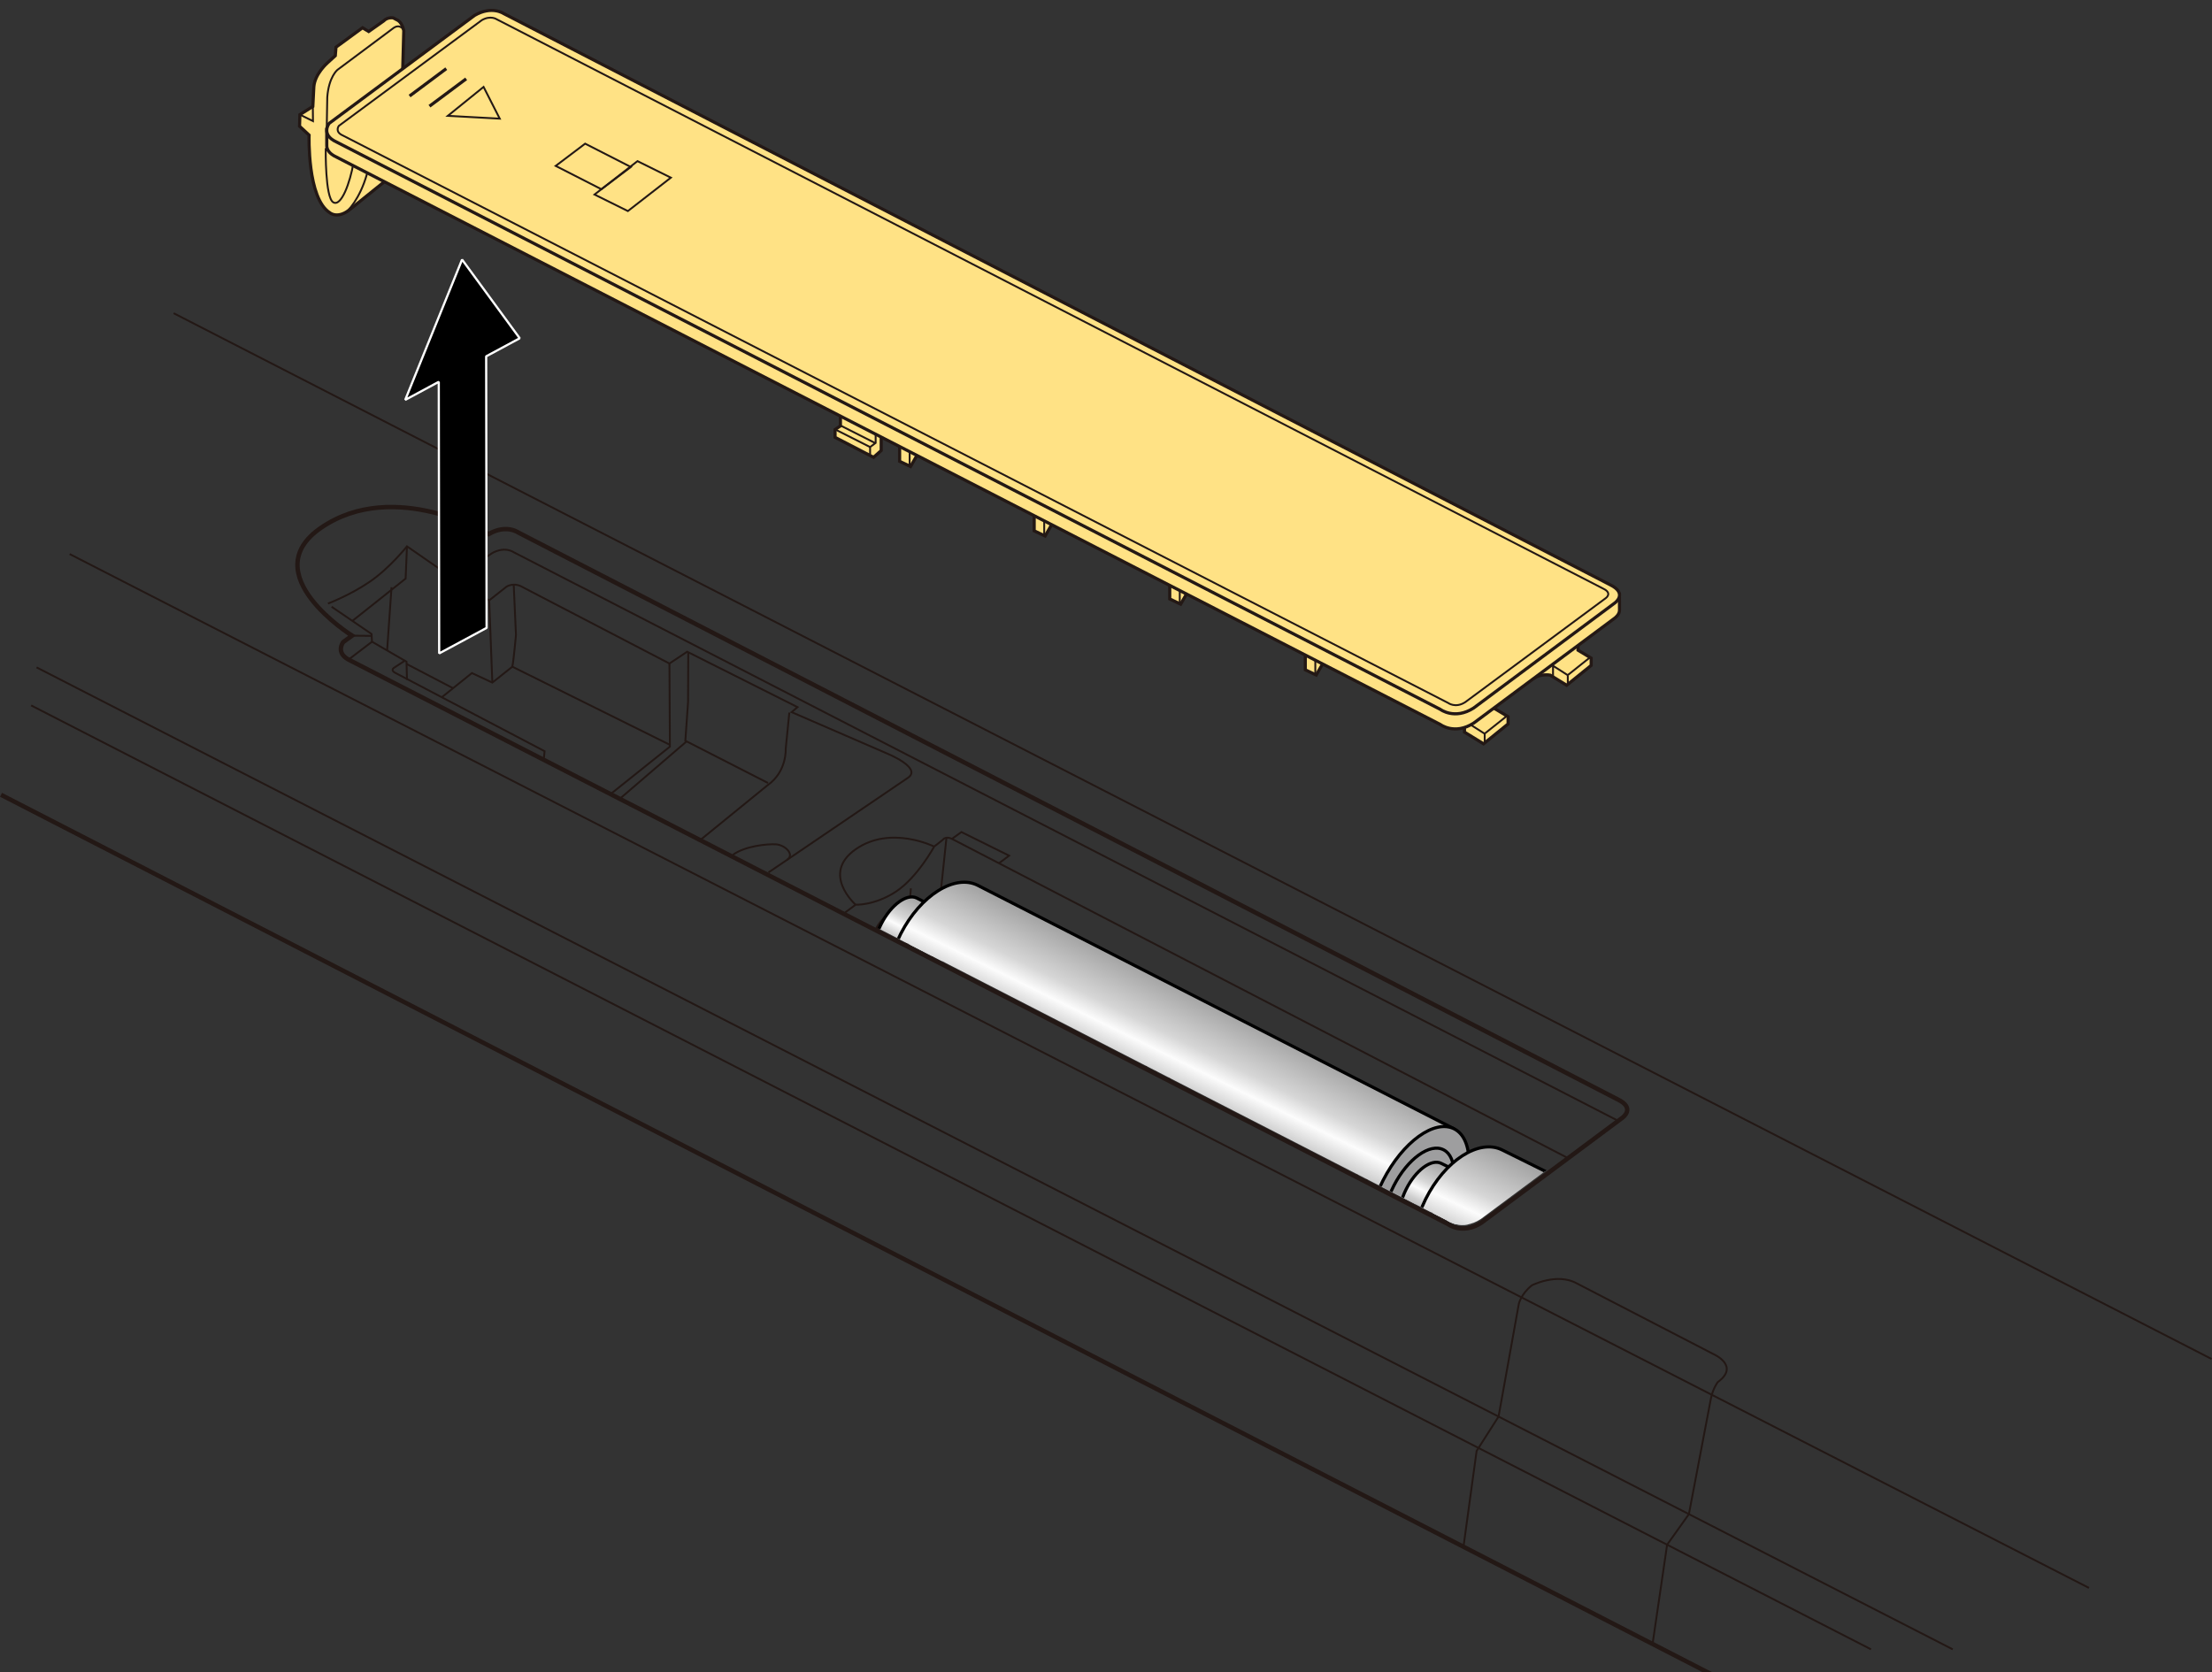 <?xml version="1.0" encoding="utf-8"?>
<!-- Generator: Adobe Illustrator 26.5.2, SVG Export Plug-In . SVG Version: 6.00 Build 0)  -->
<svg version="1.1" id="レイヤー_1" xmlns="http://www.w3.org/2000/svg" xmlns:xlink="http://www.w3.org/1999/xlink" x="0px"
	 y="0px" viewBox="0 0 500 378" enable-background="new 0 0 500 378" xml:space="preserve">
<rect x="0" y="0" width="500" height="378" fill="#333333" stroke="none"/>
<g>
	
		<line fill="none" stroke="#231815" stroke-width="1" stroke-miterlimit="10" x1="0.229" y1="179.684" x2="388.431" y2="379.324"/>
	
		<line fill="none" stroke="#231815" stroke-width="0.425" stroke-miterlimit="10" x1="7.038" y1="159.477" x2="422.919" y2="372.875"/>
	
		<line fill="none" stroke="#231815" stroke-width="0.425" stroke-miterlimit="10" x1="8.265" y1="150.882" x2="441.396" y2="372.875"/>
	
		<line fill="none" stroke="#231815" stroke-width="0.425" stroke-miterlimit="10" x1="15.737" y1="125.256" x2="472.189" y2="358.99"/>
	
		<line fill="none" stroke="#231815" stroke-width="0.425" stroke-miterlimit="10" x1="39.244" y1="70.807" x2="499.903" y2="307.232"/>
	<path fill="none" stroke="#231815" stroke-width="1" stroke-miterlimit="10" d="M79.583,143.708l-1.994,1.441
		c0,0-1.994,2.55,1.662,4.212l248.055,127.37c0,0,3.233,2.465,7.544-0.308l31.871-23.723c0,0,3.079-2.157-1.078-4.159
		L117.038,120.327c0,0-2.669-1.849-6.569,0.411c0,0-21.35-12.734-37.876-1.438C57.311,129.746,79.583,143.708,79.583,143.708z"/>
	<path fill="none" stroke="#231815" stroke-width="0.425" stroke-miterlimit="10" d="M74.133,136.45c0,0,4.927-1.849,9.443-4.929
		s8.417-8.01,8.417-8.01l10.675,7.394l7.904,4.827l3.9-3.081c0,0,1.642-1.13,3.695,0.103l33.154,17.253l4.003-2.67l24.943,12.529
		l-1.334,1.13l21.555,9.345c0,0,7.904,3.184,4.824,5.443l-31.615,21.463"/>
	<path fill="none" stroke="#231815" stroke-width="0.425" stroke-miterlimit="10" d="M110.237,120.604l-7.569,10.3l8.417-5.751
		c0,0,2.669-1.849,5.235-0.205L365.782,253.4"/>
	<path fill="none" stroke="#231815" stroke-width="0.425" stroke-miterlimit="10" d="M354.451,261.834l-139.284-72.188
		c0,0-1.334-0.719-2.053,0.205l-1.95,1.54c0,0-3.798,6.983-8.622,10.167c-4.824,3.184-9.135,2.978-9.135,2.978l-2.361,1.746"/>
	<path fill="none" stroke="#231815" stroke-width="0.425" stroke-miterlimit="10" d="M193.406,204.537c0,0-7.904-6.983,0-12.529
		s17.758-0.616,17.758-0.616"/>
	<polyline fill="none" stroke="#231815" stroke-width="0.425" stroke-miterlimit="10" points="213.939,189.391 212.19,205.974 
		210.741,216.878 	"/>
	<path fill="none" stroke="#231815" stroke-width="0.425" stroke-miterlimit="10" d="M213.281,195.631"/>
	
		<line fill="none" stroke="#231815" stroke-width="0.425" stroke-miterlimit="10" x1="205.896" y1="200.836" x2="204.822" y2="213.839"/>
	<path fill="none" stroke="#231815" stroke-width="0.425" stroke-miterlimit="10" d="M165.692,193.24
		c2.669-1.951,7.596-2.465,9.649-2.362c2.053,0.103,4.379,2.279,2.593,3.492"/>
	<polyline fill="none" stroke="#231815" stroke-width="0.425" stroke-miterlimit="10" points="155.571,147.459 155.53,158.735 
		154.914,167.464 173.596,177.014 	"/>
	
		<line fill="none" stroke="#231815" stroke-width="0.425" stroke-miterlimit="10" x1="155.2" y1="167.61" x2="140.084" y2="180.597"/>
	<path fill="none" stroke="#231815" stroke-width="0.425" stroke-miterlimit="10" d="M178.42,161.097l-0.821,8.216
		c0,0,0.308,5.135-4.106,8.216l-15.232,12.403"/>
	<polyline fill="none" stroke="#231815" stroke-width="0.425" stroke-miterlimit="10" points="151.322,150.005 151.424,168.799 
		138.002,179.529 	"/>
	<polyline fill="none" stroke="#231815" stroke-width="0.425" stroke-miterlimit="10" points="151.422,168.388 115.807,150.724 
		111.29,154.319 106.671,152.162 99.897,157.605 	"/>
	
		<line fill="none" stroke="#231815" stroke-width="0.425" stroke-miterlimit="10" x1="110.572" y1="135.731" x2="111.29" y2="154.319"/>
	<path fill="none" stroke="#231815" stroke-width="0.425" stroke-miterlimit="10" d="M116.117,132.179l0.511,11.357
		c0,0-0.513,5.751-0.821,7.189"/>
	<polyline fill="none" stroke="#231815" stroke-width="0.425" stroke-miterlimit="10" points="91.993,123.51 91.685,130.802 
		79.676,140.352 	"/>
	<polyline fill="none" stroke="#231815" stroke-width="0.425" stroke-miterlimit="10" points="74.954,137.169 83.987,143.33 
		84.089,145.076 91.89,149.595 91.993,153.703 	"/>
	
		<line fill="none" stroke="#231815" stroke-width="0.425" stroke-miterlimit="10" x1="84.089" y1="145.076" x2="78.779" y2="149.12"/>
	
		<line fill="none" stroke="#231815" stroke-width="0.425" stroke-miterlimit="10" x1="84.012" y1="143.758" x2="79.583" y2="143.708"/>
	
		<line fill="none" stroke="#231815" stroke-width="0.425" stroke-miterlimit="10" x1="88.503" y1="132.753" x2="87.504" y2="147.054"/>
	
		<line fill="none" stroke="#231815" stroke-width="0.425" stroke-miterlimit="10" x1="91.903" y1="150.105" x2="102.409" y2="155.587"/>
	<path fill="none" stroke="#231815" stroke-width="0.425" stroke-miterlimit="10" d="M91.506,149.372l-2.387,1.558
		c0,0-1.129,0.616,0.513,1.335l33.462,17.561l-0.189,1.951"/>
	<polyline fill="none" stroke="#231815" stroke-width="0.425" stroke-miterlimit="10" points="215.167,189.646 217.322,188.105 
		228.1,193.446 225.805,195.159 	"/>
	<path fill="none" stroke="#231815" stroke-width="1" stroke-miterlimit="10" d="M198.201,210.216
		c1.259-2.533,3.329-4.064,4.623-3.42c1.294,0.644,1.323,3.219,0.064,5.752"/>
	<polyline fill="none" stroke="#231815" stroke-width="0.425" stroke-miterlimit="10" points="258.785,241.547 261.254,238.144 
		262.794,233.137 264.949,234.293 264.295,244.377 	"/>
	<polyline fill="none" stroke="#231815" stroke-width="0.425" stroke-miterlimit="10" points="264.949,234.293 263.256,239.453 
		261.254,242.303 	"/>
	<polyline fill="none" stroke="#231815" stroke-width="0.425" stroke-miterlimit="10" points="306.284,266.348 308.753,262.944 
		310.293,257.938 312.448,259.093 311.794,269.178 	"/>
	<polyline fill="none" stroke="#231815" stroke-width="0.425" stroke-miterlimit="10" points="312.448,259.093 310.754,264.254 
		308.753,267.104 	"/>
	<path fill="none" stroke="#231815" stroke-width="0.425" stroke-miterlimit="10" d="M330.803,349.688l2.969-21.66l4.959-7.771
		l4.587-25.502c0,0,0.462-2.157,2.925-4.159c0,0,5.697-2.927,10.162-0.462l30.947,16.02c0,0,6.005,2.619,0.924,6.316
		c0,0-1.078,1.386-1.54,3.697l-4.979,26.143l-4.924,6.919l-3.288,22.442"/>
	<path fill="none" d="M233.643,125.256l55.839-45.802c0,0,5.543-3.081,10.47-0.205l168.132,86.675c0,0,6.775,3.286,2.258,6.983
		L419.43,214.19l-20.94,0.822l-163-83.388C235.49,131.623,230.313,127.987,233.643,125.256z"/>
	<g>
		<g>
			<g>
				<polyline fill="#FFE285" stroke="#231815" stroke-width="0.709" stroke-miterlimit="10" points="189.971,93.068 
					189.971,96.285 188.756,97.109 188.756,98.874 197.461,103.386 199.186,101.856 199.186,97.658 				"/>
				<polyline fill="none" stroke="#231815" stroke-width="0.425" stroke-miterlimit="10" points="196.677,102.758 196.677,101.071 
					197.931,100.129 197.931,97.344 				"/>
				
					<line fill="none" stroke="#231815" stroke-width="0.425" stroke-miterlimit="10" x1="196.677" y1="101.071" x2="188.991" y2="97.187"/>
				
					<line fill="none" stroke="#231815" stroke-width="0.425" stroke-miterlimit="10" x1="197.772" y1="100.135" x2="190.086" y2="96.251"/>
			</g>
			<g>
				<polyline fill="#FFE285" stroke="#231815" stroke-width="0.709" stroke-miterlimit="10" points="203.351,99.939 
					203.351,104.294 205.821,105.471 207.625,102.332 				"/>
				
					<line fill="none" stroke="#231815" stroke-width="0.425" stroke-miterlimit="10" x1="205.617" y1="105.373" x2="205.617" y2="100.449"/>
			</g>
			<g>
				<polyline fill="#FFE285" stroke="#231815" stroke-width="0.709" stroke-miterlimit="10" points="233.768,115.651 
					233.768,120.006 236.238,121.183 238.042,118.044 				"/>
				
					<line fill="none" stroke="#231815" stroke-width="0.425" stroke-miterlimit="10" x1="236.034" y1="121.086" x2="236.034" y2="116.161"/>
			</g>
			<g>
				<polyline fill="#FFE285" stroke="#231815" stroke-width="0.709" stroke-miterlimit="10" points="264.407,131.056 
					264.407,135.41 266.878,136.587 268.681,133.449 				"/>
				
					<line fill="none" stroke="#231815" stroke-width="0.425" stroke-miterlimit="10" x1="266.674" y1="136.49" x2="266.674" y2="131.566"/>
			</g>
			<g>
				<polyline fill="#FFE285" stroke="#231815" stroke-width="0.709" stroke-miterlimit="10" points="295.047,147.076 
					295.047,151.431 297.517,152.608 299.321,149.469 				"/>
				
					<line fill="none" stroke="#231815" stroke-width="0.425" stroke-miterlimit="10" x1="297.313" y1="152.51" x2="297.313" y2="147.586"/>
			</g>
			<g>
				<path fill="#FFE285" stroke="#231815" stroke-width="0.709" stroke-miterlimit="10" d="M356.693,144.579v2.413l2.977,1.797
					v1.643l-5.543,4.493l-3.695-2.285c0,0-2.143-0.463-3.913,0.855"/>
				<polyline fill="none" stroke="#231815" stroke-width="0.425" stroke-miterlimit="10" points="351.045,153.02 351.045,150.515 
					354.363,152.634 359.399,148.626 				"/>
				
					<line fill="none" stroke="#231815" stroke-width="0.425" stroke-miterlimit="10" x1="354.384" y1="152.718" x2="354.384" y2="154.695"/>
			</g>
			<g>
				<polyline fill="#FFE285" stroke="#231815" stroke-width="0.709" stroke-miterlimit="10" points="337.909,157.814 
					337.909,160.228 340.886,162.025 340.886,163.668 335.343,168.161 331.032,165.516 331.032,161.986 				"/>
				<polyline fill="none" stroke="#231815" stroke-width="0.425" stroke-miterlimit="10" points="332.261,163.75 335.579,165.869 
					340.615,161.861 				"/>
				
					<line fill="none" stroke="#231815" stroke-width="0.425" stroke-miterlimit="10" x1="335.6" y1="165.953" x2="335.6" y2="167.93"/>
			</g>
		</g>
		<g>
			<path fill="#FFE285" stroke="#231815" stroke-width="0.709" stroke-miterlimit="10" d="M90.96,18.291l0.308-11.322
				c0,0-0.231-1.54-1.232-2.311l-1.155-0.616c0,0-1.309-0.231-2.156,0.693l-3.387,2.388l-1.386-0.847l-6.005,4.39l-0.154,1.926
				l-1.771,1.617c0,0-2.848,2.465-3.079,5.391l-0.231,4.467l-2.925,1.849l-0.077,2.619l2.156,2.003c0,0-0.462,14.326,4.696,17.561
				c0,0,1.848,1.617,4.85-1.001l8.699-7.009"/>
			<path fill="none" stroke="#231815" stroke-width="0.425" stroke-miterlimit="10" d="M91.222,6.741c0,0-0.872-1.581-2.488-0.245
				l-12.438,9.28c0,0-1.968,1.547-2.319,6.187l-0.141,8.085"/>
			<polyline fill="none" stroke="#231815" stroke-width="0.425" stroke-miterlimit="10" points="67.788,25.917 70.745,27.377 
				70.713,24.068 			"/>
			<path fill="none" stroke="#231815" stroke-width="0.425" stroke-miterlimit="10" d="M74.68,34.266l-1.054-0.492
				c0,0-0.141,10.827,1.686,11.952s3.831-4.5,4.586-8.894"/>
			<path fill="none" stroke="#231815" stroke-width="0.425" stroke-miterlimit="10" d="M78.14,48.005
				c1.273-0.908,4.129-4.81,5.254-10.575"/>
		</g>
		<path fill="#FFE285" stroke="#231815" stroke-width="0.709" stroke-miterlimit="10" d="M366.073,137.805
			c0.101,1.113-1.092,1.948-1.092,1.948l-31.871,23.723c-4.311,2.773-7.544,0.308-7.544,0.308L76.065,35.516
			c-1.828-0.831-2.244-1.885-2.202-2.73v-3.42l292.194,104.918L366.073,137.805z"/>
		<path fill="#FFE285" stroke="#231815" stroke-width="0.709" stroke-miterlimit="10" d="M74.403,27.888
			c0,0-1.994,2.55,1.662,4.212l249.501,128.268c0,0,3.233,2.465,7.544-0.308l31.871-23.723c0,0,3.079-2.157-1.078-4.159
			L113.852,3.066c0,0-2.669-1.849-6.569,0.411L74.403,27.888z"/>
		<path fill="none" stroke="#231815" stroke-width="0.425" stroke-miterlimit="10" d="M76.597,28.449c0,0-1.021,1.305,0.851,2.157
			l249.875,128.304c0,0,1.655,1.262,3.863-0.158l31.784-23.532c0,0,1.577-1.104-0.552-2.129L112.261,4.354
			c0,0-1.366-0.946-3.363,0.21L76.597,28.449z"/>
		<polygon fill="none" stroke="#231815" stroke-width="0.425" stroke-miterlimit="10" points="142.597,37.75 132.267,32.477 
			125.608,37.507 135.938,42.779 		"/>
		<polygon fill="none" stroke="#231815" stroke-width="0.425" stroke-miterlimit="10" points="151.639,40.163 144.098,36.428 
			134.387,43.982 141.927,47.716 		"/>
		<polygon fill="none" stroke="#231815" stroke-width="0.425" stroke-miterlimit="10" points="109.306,19.65 101.225,26.188 
			112.96,26.821 		"/>
		
			<line fill="none" stroke="#231815" stroke-width="0.709" stroke-miterlimit="10" x1="97.079" y1="24.009" x2="105.371" y2="17.822"/>
		
			<line fill="none" stroke="#231815" stroke-width="0.709" stroke-miterlimit="10" x1="92.58" y1="21.71" x2="100.872" y2="15.523"/>
	</g>
	<g>
		<polygon stroke="#FFFFFF" stroke-width="0.5" stroke-miterlimit="1" points="99.179,86.323 91.596,90.406 104.448,58.685 
			117.475,76.475 109.893,80.558 109.988,141.953 99.273,147.72 		"/>
	</g>
	<g>
		<defs>
			<path id="SVGID_1_" d="M79.428,142.903l-1.994,1.441c0,0-1.994,2.55,1.662,4.212l248.055,127.37c0,0,3.233,2.465,7.544-0.308
				l31.871-23.723c0,0,3.079-2.157-1.078-4.159L116.883,119.522c0,0-2.669-1.849-6.569,0.411c0,0-21.35-12.734-37.876-1.438
				C57.156,128.941,79.428,142.903,79.428,142.903z"/>
		</defs>
		<clipPath id="SVGID_00000119079539638021608660000003436387861553466044_">
			<use xlink:href="#SVGID_1_"  overflow="visible"/>
		</clipPath>
		<g clip-path="url(#SVGID_00000119079539638021608660000003436387861553466044_)">
			<g>
				<g>
					
						<linearGradient id="SVGID_00000040554973393910340050000007315059577340846523_" gradientUnits="userSpaceOnUse" x1="209.378" y1="204.087" x2="201.267" y2="219.823">
						<stop  offset="0" style="stop-color:#A1A1A1"/>
						<stop  offset="0.3" style="stop-color:#D6D6D6"/>
						<stop  offset="0.417" style="stop-color:#FCFCFC"/>
						<stop  offset="0.552" style="stop-color:#CFCFCF"/>
						<stop  offset="1" style="stop-color:#6B6B6B"/>
					</linearGradient>
					<path fill="url(#SVGID_00000040554973393910340050000007315059577340846523_)" stroke="#000000" stroke-width="0.709" d="
						M215.425,207.203l-8.173-4.163c-2.219-1.137-5.825,1.469-8.044,5.81c-2.221,4.342-2.221,8.779,0.001,9.912l8.171,4.171"/>
					<path fill="#DBDCDC" stroke="#000000" stroke-width="0.709" d="M213.869,216.337c-2.221,4.344-5.822,6.948-8.045,5.815
						c-2.221-1.141-2.22-5.584,0.001-9.92c2.221-4.342,5.823-6.941,8.045-5.815C216.09,207.554,216.09,211.995,213.869,216.337z"/>
				</g>
				<g>
					
						<linearGradient id="SVGID_00000006669992432746931280000014661296896823190439_" gradientUnits="userSpaceOnUse" x1="270.416" y1="224.532" x2="254.026" y2="257.75">
						<stop  offset="0" style="stop-color:#A1A1A1"/>
						<stop  offset="0.3" style="stop-color:#D6D6D6"/>
						<stop  offset="0.417" style="stop-color:#FCFCFC"/>
						<stop  offset="0.552" style="stop-color:#CFCFCF"/>
						<stop  offset="1" style="stop-color:#6B6B6B"/>
					</linearGradient>
					<path fill="url(#SVGID_00000006669992432746931280000014661296896823190439_)" stroke="#000000" stroke-width="0.709" d="
						M328.72,255.216l-107.684-55.047c-5.183-2.652-12.984,2.247-17.43,10.929c-4.44,8.69-3.84,17.87,1.342,20.517l107.681,55.051"
						/>
					<path fill="#9E9E9F" stroke="#000000" stroke-width="0.709" d="M328.72,275.048c-4.444,8.691-11.647,13.888-16.09,11.617
						c-4.438-2.264-4.442-11.141,0.007-19.832c4.442-8.681,11.637-13.879,16.083-11.618
						C333.159,257.489,333.161,266.362,328.72,275.048z"/>
					<path fill="none" stroke="#000000" stroke-width="0.709" d="M326.307,273.82c-3.111,6.081-8.155,9.718-11.264,8.134
						c-3.108-1.584-3.106-7.798,0.009-13.883c3.107-6.079,8.145-9.717,11.256-8.129C329.415,261.524,329.418,267.741,326.307,273.82
						z"/>
				</g>
			</g>
			<g>
				<g>
					
						<linearGradient id="SVGID_00000021828139452108448870000010414299883676039070_" gradientUnits="userSpaceOnUse" x1="327.924" y1="264.029" x2="320.01" y2="279.866">
						<stop  offset="0" style="stop-color:#A1A1A1"/>
						<stop  offset="0.3" style="stop-color:#D6D6D6"/>
						<stop  offset="0.417" style="stop-color:#FCFCFC"/>
						<stop  offset="0.552" style="stop-color:#CFCFCF"/>
						<stop  offset="1" style="stop-color:#6B6B6B"/>
					</linearGradient>
					<path fill="url(#SVGID_00000021828139452108448870000010414299883676039070_)" stroke="#000000" stroke-width="0.709" d="
						M334.009,267.07l-8.224-4.06c-2.233-1.109-5.806,1.541-7.971,5.91c-2.166,4.369-2.112,8.806,0.125,9.911l8.222,4.068"/>
					<path fill="#DBDCDC" stroke="#000000" stroke-width="0.709" d="M332.568,276.222c-2.166,4.371-5.735,7.02-7.971,5.915
						c-2.235-1.113-2.289-5.555-0.123-9.919c2.166-4.369,5.736-7.013,7.971-5.915C334.679,267.412,334.734,271.853,332.568,276.222z
						"/>
				</g>
				<g>
					
						<linearGradient id="SVGID_00000098216655600302449840000015525758258553232045_" gradientUnits="userSpaceOnUse" x1="389.213" y1="283.71" x2="373.24" y2="317.13">
						<stop  offset="0" style="stop-color:#A1A1A1"/>
						<stop  offset="0.3" style="stop-color:#D6D6D6"/>
						<stop  offset="0.417" style="stop-color:#FCFCFC"/>
						<stop  offset="0.552" style="stop-color:#CFCFCF"/>
						<stop  offset="1" style="stop-color:#6B6B6B"/>
					</linearGradient>
					<path fill="url(#SVGID_00000098216655600302449840000015525758258553232045_)" stroke="#000000" stroke-width="0.709" d="
						M447.895,313.662l-108.363-53.697c-5.216-2.587-12.955,2.409-17.292,11.146c-4.332,8.745-3.617,17.917,1.599,20.499
						l108.36,53.7"/>
					<path fill="#9E9E9F" stroke="#000000" stroke-width="0.709" d="M448.143,333.493c-4.335,8.746-11.473,14.032-15.944,11.818
						c-4.466-2.208-4.581-11.085-0.241-19.831c4.333-8.736,11.463-14.023,15.937-11.818
						C452.363,315.88,452.475,324.752,448.143,333.493z"/>
					<path fill="none" stroke="#000000" stroke-width="0.709" d="M445.715,332.295c-3.035,6.119-8.033,9.82-11.161,8.275
						c-3.128-1.545-3.203-7.759-0.164-13.882c3.031-6.118,8.023-9.818,11.153-8.269C448.669,319.961,448.75,326.178,445.715,332.295
						z"/>
				</g>
			</g>
		</g>
	</g>
</g>
<g>
</g>
<g>
</g>
<g>
</g>
<g>
</g>
<g>
</g>
<g>
</g>
</svg>
